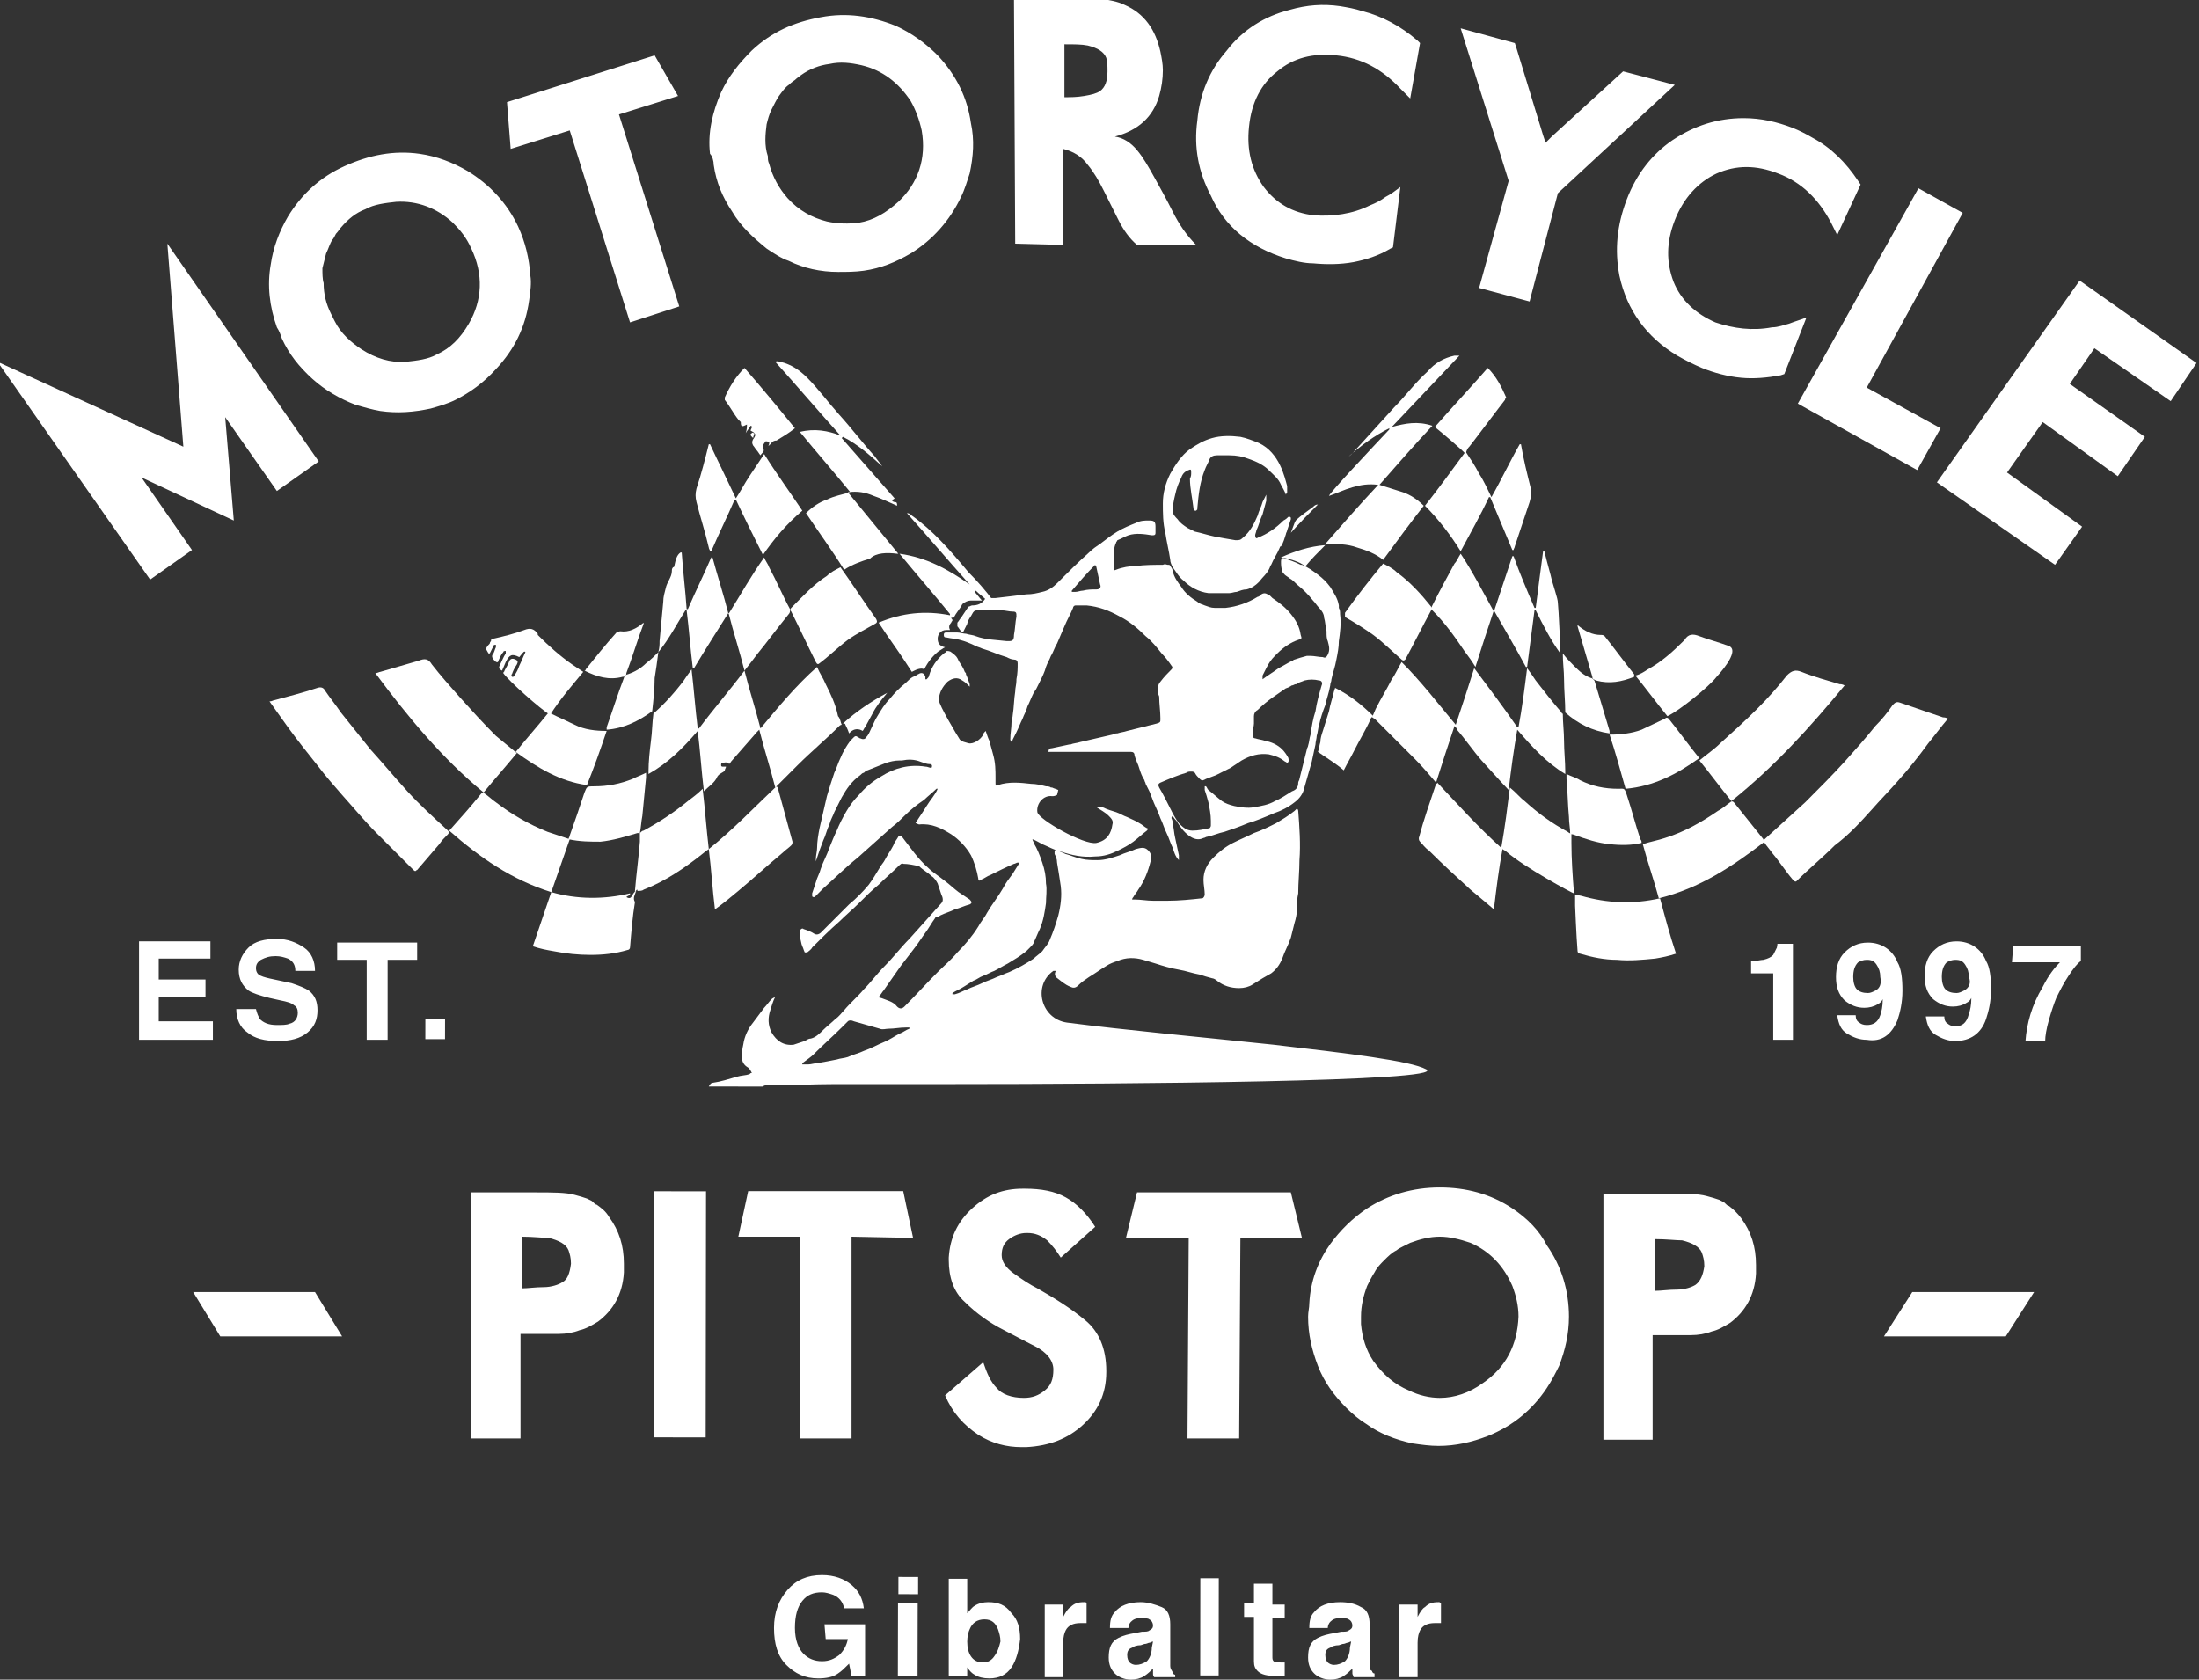 <?xml version="1.0" encoding="UTF-8"?> <svg xmlns="http://www.w3.org/2000/svg" version="1.1" id="Layer_1" x="0" y="0" viewBox="0 0 178.7 136.5" style="enable-background:new 0 0 178.7 136.5" xml:space="preserve"><rect x="0" y="0" width="178.7" height="136.5" fill="#333333" stroke="none"/><style>.st0{fill:#fff}</style><path class="st0" d="M153.1 108.6h9.9l2.3-3.6h-9.9zM15.7 105l2.2 3.6h9.9l-2.2-3.6zM67.1 133.2h1.8c-.1.5-.3.9-.7 1.3-.4.3-.8.5-1.4.5-.6 0-1.1-.2-1.5-.6-.4-.4-.7-1.1-.7-2.1s.2-1.7.6-2.2c.4-.5.9-.7 1.6-.7.3 0 .6.1.9.2.5.2.8.6.9 1.1h1.6c-.1-.8-.4-1.4-1-1.9s-1.4-.8-2.4-.8c-1.2 0-2.1.4-2.8 1.2-.7.8-1.1 1.8-1.1 3.1s.3 2.3 1 3c.7.7 1.5 1.1 2.6 1.1.6 0 1.2-.1 1.6-.4.3-.2.5-.4.9-.8l.2 1h1.1V132H67l.1 1.2zM72.964 136.177l.012-5.9 1.6.003-.012 5.9zM73.008 129.551l.002-1.4 1.6.003-.002 1.4zM80.3 130.2c-.4 0-.8.1-1.1.3-.2.1-.4.4-.6.6v-2.8h-1.5v7.9h1.5v-.7c.2.3.4.5.6.6.3.2.7.3 1.2.3.8 0 1.4-.3 1.8-.9.4-.6.6-1.4.7-2.3 0-.9-.2-1.6-.7-2.1-.5-.7-1.1-.9-1.9-.9zm.5 4.4c-.2.3-.5.5-.9.5-.5 0-.8-.2-1-.5-.2-.3-.3-.7-.3-1.2 0-.4.1-.8.2-1 .2-.5.6-.8 1.2-.8s.9.3 1.1.8c.1.3.2.6.2 1-.1.4-.2.8-.5 1.2zM88.1 130.2c-.5 0-.8.1-1.1.4-.2.1-.4.4-.6.8v-1h-1.5v5.9h1.5v-2.8c0-.5.1-.8.2-1 .2-.4.6-.6 1.2-.6h.5v-1.6c0-.1-.1-.1-.2-.1.1 0 .1 0 0 0zM95.1 135.4V132c0-.7-.2-1.2-.7-1.4s-1.1-.4-1.7-.4c-1 0-1.7.3-2.1.8-.3.3-.4.7-.4 1.3h1.5c0-.2.1-.4.2-.5.2-.2.4-.3.8-.3.3 0 .6 0 .7.1.2.1.3.3.3.5s-.1.3-.3.4c-.1.1-.3.1-.6.1l-.5.1c-.6.1-1 .2-1.4.4-.6.3-.8.8-.8 1.6 0 .6.2 1 .5 1.3.3.3.8.5 1.3.5.4 0 .8-.1 1.1-.3.3-.2.5-.4.7-.6v.4c0 .1 0 .2.1.3h1.7v-.2c-.1 0-.2-.1-.2-.2-.1-.2-.2-.3-.2-.5zm-1.5-1.5c0 .5-.2.9-.4 1.1-.3.2-.6.3-.9.3-.2 0-.4-.1-.5-.2-.1-.1-.2-.3-.2-.6s.1-.5.4-.6c.1-.1.4-.2.7-.2l.3-.1c.2 0 .3-.1.4-.1.1 0 .2-.1.3-.1l-.1.5zM97.534 136.159l.01-7.9 1.5.002-.01 7.9zM103.4 128.7h-1.5v1.6h-.8v1.1h.8v3.6c0 .4.1.6.3.8.3.3.8.4 1.5.4h.7v-1.1H104.1c-.3 0-.5 0-.6-.1-.1-.1-.1-.2-.1-.4v-3.1h1v-1.1h-1v-1.7zM111.3 135.4V132c0-.7-.2-1.2-.7-1.4-.5-.3-1.1-.4-1.7-.4-1 0-1.7.3-2.1.8-.3.3-.4.7-.4 1.3h1.5c0-.2.1-.4.2-.5.2-.2.4-.3.8-.3.3 0 .6 0 .7.1.2.1.3.3.3.5s-.1.3-.3.4c-.1.1-.3.1-.6.1l-.5.1c-.6.1-1 .2-1.4.4-.6.3-.8.8-.8 1.6 0 .6.2 1 .5 1.3.3.3.8.5 1.3.5.4 0 .8-.1 1.1-.3.3-.2.5-.4.7-.6v.4c0 .1.1.2.1.3h1.7v-.3c-.1 0-.2-.1-.2-.2-.2-.1-.2-.2-.2-.4zm-1.6-1.5c0 .5-.2.9-.4 1.1-.3.2-.6.3-.9.3-.2 0-.4-.1-.5-.2-.1-.1-.2-.3-.2-.6s.1-.5.4-.6c.1-.1.4-.2.7-.2l.3-.1c.2 0 .3-.1.4-.1.1 0 .2-.1.3-.1l-.1.5zM116.9 130.2c-.5 0-.8.1-1.1.4-.2.1-.4.4-.6.8v-1h-1.5v5.9h1.5v-2.8c0-.5.1-.8.2-1 .2-.4.6-.6 1.2-.6h.5v-1.6c-.1-.1-.1-.1-.2-.1zM17.3 83h-4.4v-2h3.8v-1.4h-3.8v-1.7h4.2v-1.4h-5.8v8h6zM22.4 77.7c.4 0 .7.1 1 .2.4.2.6.5.6 1h1.6c0-.8-.3-1.5-.9-1.9-.6-.4-1.3-.7-2.2-.7-1 0-1.8.2-2.3.7-.5.5-.8 1.1-.8 1.8 0 .8.3 1.3.8 1.7.3.2.9.4 1.7.6l.9.2c.5.1.9.2 1.1.4.2.1.3.3.3.6 0 .4-.2.8-.7.9-.2.1-.6.1-1 .1-.7 0-1.1-.2-1.4-.5-.1-.2-.2-.4-.3-.8h-1.6c0 .8.3 1.5.9 1.9.6.5 1.4.7 2.5.7 1 0 1.8-.2 2.4-.7.6-.5.8-1.1.8-1.8s-.2-1.2-.7-1.6c-.3-.2-.8-.4-1.4-.6l-1.4-.3c-.5-.1-.9-.2-1.1-.3-.3-.1-.4-.4-.4-.6 0-.3.1-.5.4-.7.4-.2.7-.3 1.2-.3zM27.4 78h2.4v6.5h1.7V78h2.4v-1.4h-6.5zM34.564 84.444l.003-1.6 1.6.003-.003 1.6zM144.4 77l-.3.6c-.2.2-.4.3-.8.4-.2 0-.5.1-1 .1v1h1.8v5.4h1.6v-7.8h-1.3c.1 0 0 .1 0 .3zM154.2 82.9c.2-.6.4-1.4.4-2.4s-.1-1.8-.4-2.3c-.4-1-1.3-1.6-2.4-1.6-.8 0-1.4.3-1.9.8s-.7 1.2-.7 2 .2 1.4.7 1.9c.5.4 1 .6 1.6.6.4 0 .8-.1 1.1-.3.2-.1.3-.2.4-.4 0 .6-.1 1-.2 1.3-.2.6-.6.8-1.1.8-.3 0-.5-.1-.6-.2-.2-.1-.3-.3-.3-.6h-1.5c.1.7.3 1.2.8 1.5.5.3 1 .5 1.6.5 1.2.2 2-.4 2.5-1.6zm-1.8-2.4c-.2.1-.4.2-.6.2-.4 0-.7-.1-.9-.3-.2-.2-.3-.6-.3-1 0-.5.1-.9.4-1.2.2-.1.4-.2.7-.2.4 0 .6.1.8.4.2.3.3.6.3 1 .1.5 0 .9-.4 1.1zM158.9 83.4c-.3 0-.5-.1-.6-.2-.2-.1-.3-.3-.3-.6h-1.5c.1.7.3 1.2.8 1.5.5.3 1 .5 1.6.5 1.2 0 2.1-.6 2.5-1.8.2-.6.4-1.4.4-2.4s-.1-1.8-.4-2.3c-.4-1-1.3-1.6-2.4-1.6-.8 0-1.4.3-1.9.8s-.7 1.2-.7 2 .2 1.4.7 1.9c.5.4 1 .6 1.6.6.4 0 .8-.1 1.1-.3.2-.1.3-.2.4-.4 0 .6-.1 1-.2 1.3-.2.8-.6 1-1.1 1zm.7-2.9c-.2.1-.4.2-.6.2-.4 0-.7-.1-.9-.3-.2-.2-.3-.6-.3-1 0-.5.1-.9.4-1.2.2-.1.4-.2.7-.2.4 0 .6.1.8.4.2.3.3.6.3 1 .2.5 0 .9-.4 1.1zM163.5 78.2h3.9c-.4.4-.9 1-1.4 2-.9 1.5-1.3 3-1.4 4.4h1.6c0-.4.1-1 .3-1.7.2-.7.4-1.3.6-1.8.3-.6.6-1.2 1-1.8.4-.6.7-1 1-1.2v-1.2h-5.5l-.1 1.3zM12.2 47.1l3.4-2.4-4.1-5.9 7.5 3.5-.7-8.4 4.2 6 3.4-2.4-12.3-17.7 1.3 16.5-15.1-6.9zM22.9 27.5c.6 1.3 1.4 2.3 2.5 3.3 1 .9 2.2 1.6 3.5 2.1.7.2 1.4.4 2 .5 1.4.2 2.7.1 4.1-.2.7-.2 1.4-.4 2-.7 1.2-.6 2.3-1.4 3.3-2.5 1.5-1.6 2.4-3.4 2.7-5.6.1-.7.2-1.4.1-2-.1-1.4-.4-2.7-1-4-.9-1.9-2.3-3.4-4.1-4.5-1.2-.7-2.5-1.2-3.9-1.4-2.1-.3-4.1.1-6.1 1s-3.5 2.3-4.6 4.1c-.7 1.2-1.2 2.5-1.4 3.9-.3 1.7-.1 3.4.5 5.1.2.3.3.6.4.9zm3.3-5.7.3-1.2c.2-.4.3-.8.5-1.1.1-.1.2-.3.3-.5.2-.2.3-.4.4-.5.6-.7 1.2-1.2 2-1.5.7-.4 1.6-.5 2.5-.6 1.7-.1 3.3.5 4.6 1.7.6.6 1.1 1.2 1.5 2.1 1 2.1.9 4.2-.2 6.1-.7 1.2-1.5 2-2.6 2.5-.7.4-1.6.5-2.5.6-1.3.1-2.5-.3-3.6-1-.9-.6-1.7-1.3-2.2-2.3l-.3-.6c-.4-.8-.6-1.6-.6-2.5-.1-.3-.1-.8-.1-1.2zM46.3 10.6l4.9 15.6 4-1.3-4.9-15.6 4.8-1.5-1.9-3.3-12 3.8.3 3.8zM58 13.4c.2 1.4.7 2.6 1.5 3.8.7 1.2 1.7 2.1 2.8 3 .6.4 1.2.8 1.8 1 1.2.6 2.6.9 4 .9.7 0 1.4 0 2.1-.1 1.4-.2 2.6-.7 3.8-1.4 1.8-1.1 3.2-2.7 4.1-4.6.3-.6.5-1.3.7-1.9.3-1.4.4-2.7.1-4.1-.3-2.1-1.2-3.9-2.7-5.5-1-1-2.1-1.8-3.4-2.4-2-.8-4-1.1-6.1-.7-2.2.4-4 1.2-5.6 2.7-1 1-1.9 2.1-2.5 3.4-.7 1.6-1.1 3.3-.9 5 .2.2.3.6.3.9zm4.3-3.3c.1-.4.2-.8.4-1.2.2-.4.4-.8.6-1.1.3-.4.5-.7.8-.9.1-.1.2-.2.5-.4.2-.2.4-.3.5-.4.7-.5 1.5-.8 2.3-.9.9-.2 1.7-.1 2.6.1 1.7.4 3 1.4 4 2.9.4.7.7 1.5.9 2.4.4 2.3-.3 4.3-1.9 5.8-1 .9-2 1.5-3.2 1.7-.8.1-1.7.1-2.6-.1-1.2-.3-2.3-.9-3.2-1.9-.7-.8-1.2-1.7-1.5-2.8-.1-.2-.1-.4-.1-.6-.3-.9-.2-1.8-.1-2.6zM86.4 19.9v-7.8c.8.2 1.5.6 2 1.3.5.6.9 1.3 1.3 2.1l1.2 2.4c.4.8.9 1.5 1.5 2h4.8c-.8-.8-1.4-1.7-1.9-2.7-.5-1-1-1.9-1.5-2.8-.5-.9-.9-1.6-1.4-2.2s-1.1-1-1.8-1.1c1.9-.5 3.1-1.6 3.6-3.3.2-.7.3-1.4.3-2.1 0-.5-.1-1-.2-1.5-.4-1.8-1.3-3.1-2.9-3.8-.6-.3-1.3-.4-2-.5S88-.2 87.3-.2h-4.9l.1 20 3.9.1zm2-16.2c.8.2 1.3.5 1.5 1 .1.3.1.7.1 1.1 0 .8-.2 1.3-.6 1.6-.3.2-.7.3-1.3.4-.6.1-1.1.1-1.6.1V3.6c.8 0 1.4 0 1.9.1zM104.5 21c.7.2 1.5.4 2.2.4 1.1.1 2.2.1 3.3-.1 1-.2 2-.5 3-1.1l.2-.1.6-4.9c-.4.3-.8.6-1.2.8-.4.3-.8.5-1.3.7-1.4.7-3 .9-4.5.8-1.8-.2-3.1-1-4.1-2.3-1-1.4-1.4-3-1.2-4.9.2-2 1-3.5 2.3-4.5 1.3-1.1 2.9-1.5 4.8-1.3 2 .2 3.7 1.1 5.2 2.7l.8.8.8-4.5-.2-.2c-1.4-1.2-2.9-2-4.5-2.4-.6-.2-1.2-.3-1.8-.4-1.4-.2-2.7-.1-4.1.3-2 .5-3.8 1.6-5.1 3.3-1.4 1.6-2.2 3.5-2.4 5.7-.3 2.2.1 4.2 1.1 6.1 1.1 2.5 3.2 4.2 6.1 5.1zM120.2 23.4l4.1 1.1 2.3-8.8 9.5-8.8-4.2-1.1-5.8 5.3-.5.5-.2-.6-2.2-7.2-.1-.3-4.4-1.2 3.9 12.4zM132.2 16.2c-.8 2.1-1 4.1-.6 6.2.6 2.8 2.2 5 4.7 6.5.7.4 1.3.7 2 1 1 .4 2.1.7 3.2.8 1 .1 2.1 0 3.2-.2l.3-.1 1.8-4.6c-.5.2-.9.3-1.4.5-.4.1-.9.3-1.4.3-1.6.3-3.1.1-4.6-.4-1.6-.7-2.8-1.8-3.4-3.3-.6-1.6-.6-3.2.1-5 .7-1.8 1.9-3.1 3.4-3.8 1.6-.7 3.2-.7 5 0 1.9.7 3.3 2.1 4.3 4l.5 1 1.9-4.1-.2-.3c-1-1.5-2.2-2.7-3.7-3.5-.5-.3-1.1-.6-1.6-.8-1.3-.5-2.6-.8-4-.8-2.1 0-4 .6-5.8 1.8-1.6 1.1-2.9 2.7-3.7 4.8zM155.8 38.2l1.9-3.4-6-3.3 7.8-14.2-3.6-2-9.8 17.5zM176.4 32.6l2.1-3.1-9.5-6.7-11.6 16.4 9.6 6.7 2.2-3.1-6.1-4.4 2.9-4.1 6.1 4.4 2.2-3.2-6.1-4.3 2-2.9zM48.5 97.9c-.1 0-.2-.1-.4-.3l-.4-.2c-.3-.1-.6-.2-1-.3-.7-.2-1.8-.2-3.2-.2h-5.2v20h4v-8.5h3.1c.6 0 1.2-.1 1.7-.3.5-.1 1-.4 1.5-.7 1.2-.9 2-2.2 2.1-4v-.7c0-1.5-.4-2.7-1.2-3.8-.3-.5-.6-.7-1-1zm-2.8 6.3c-.3.2-.9.4-1.5.4-.7 0-1.3.1-1.8.1v-4.2c.9 0 1.7.1 2.2.1.8.2 1.4.5 1.6 1 .1.3.2.6.2 1.1-.1.8-.3 1.3-.7 1.5zM53.148 116.808l.028-20 4.2.006-.028 20zM65 116.9h4.2v-16.4l5 .1-.8-3.8H60.8l-.8 3.7h5zM84.3 104.7c-.6-.3-1.2-.7-1.9-1.2s-1-1-1-1.5c0-.6.2-1 .6-1.3.4-.3.9-.5 1.4-.5h.1c.6 0 1.1.2 1.6.6.4.4.8.9 1.1 1.4l2.8-2.5c-.7-1.1-1.5-1.9-2.4-2.4-.9-.5-2-.7-3.3-.7h-.2c-1.6 0-2.9.5-4.1 1.6-1.2 1.1-1.8 2.4-1.9 4v.2c0 1.4.4 2.6 1.3 3.4.9.9 2 1.7 3.2 2.3.6.3 1.5.8 2.5 1.3s1.5 1.2 1.5 1.9c0 .8-.2 1.3-.7 1.7-.5.4-1 .6-1.7.6-1 0-1.8-.3-2.2-.8-.5-.5-.8-1.2-1.1-2.1l-3.1 2.7c.6 1.4 1.5 2.4 2.7 3.2 1.1.7 2.3 1 3.5 1h.4c1.9-.1 3.4-.7 4.6-1.8 1.2-1.1 1.9-2.5 1.9-4.3v-.1c0-1.8-.6-3.2-1.7-4.1-1.2-1-2.5-1.8-3.9-2.6zM92.4 96.9l-.9 3.7h5.1l-.1 16.3h4.2l.1-16.3h5l-.9-3.7zM122.9 98.2c-1.8-1.2-3.8-1.7-5.9-1.7-2.2 0-4.2.6-5.9 1.7-1.2.8-2.2 1.8-3 2.9-1 1.4-1.6 3-1.7 4.8 0 .4-.1.7-.1 1.1 0 1.4.3 2.7.8 4 .5 1.3 1.3 2.4 2.3 3.4.5.5 1.1 1 1.6 1.3 1.1.8 2.4 1.3 3.8 1.6.7.1 1.4.2 2.1.2 1.4 0 2.7-.3 4-.8 2-.8 3.6-2.1 4.8-3.9.4-.6.7-1.2 1-1.8.5-1.3.8-2.6.8-4 0-2.1-.6-4.1-1.8-5.8-.6-1.2-1.6-2.2-2.8-3zm-2.4 14.2c-1.1.8-2.3 1.2-3.5 1.2-.8 0-1.7-.2-2.5-.6-1.2-.5-2.1-1.3-2.9-2.4-.6-.9-.9-1.9-1-3v-.6c0-.9.2-1.7.5-2.5.2-.4.4-.8.6-1.1.2-.4.5-.7.8-1 .3-.3.6-.6 1-.8.1-.1.3-.2.5-.3l.6-.3c.8-.3 1.6-.5 2.4-.5.8 0 1.6.2 2.5.5 1.6.7 2.7 1.9 3.4 3.5.3.8.5 1.6.5 2.5-.1 2.3-1 4.1-2.9 5.4zM140.5 98c-.1 0-.2-.1-.4-.3l-.4-.2c-.3-.1-.6-.2-1-.3-.7-.2-1.8-.2-3.2-.2h-5.2v20h4v-8.5h3.1c.6 0 1.2-.1 1.7-.3.5-.1 1-.4 1.5-.7 1.2-.9 2-2.2 2.1-4v-.7c0-1.5-.4-2.7-1.2-3.8-.3-.4-.6-.7-1-1zm-2.7 6.4c-.3.2-.9.4-1.5.4-.7 0-1.3.1-1.8.1v-4.2c.9 0 1.7.1 2.2.1.8.2 1.4.5 1.6 1 .1.3.2.6.2 1.1-.1.7-.3 1.2-.7 1.5zM124.8 55.3c-.2-.3-.4-.6-.7-1-.2 1.6-.4 3.2-.7 4.8h-.1c-1.1-1.6-2.3-3.2-3.5-4.8-.5 1.6-1 3.1-1.5 4.6-1.5-1.8-2.8-3.5-4.4-5.1-.3.5-.5 1-.8 1.4-.4.8-.9 1.6-1.3 2.4-.1.2-.2.5-.3.7.1 0 .1.1.2.1l3.3 3.3c.6.6 1.1 1.2 1.7 1.9.5-1.6 1-3.1 1.5-4.6.1.1.2.2.2.3.7.8 1.3 1.7 2 2.5.1.1 1.8 2 2.2 2.4.2-1.7.4-3.2.7-4.9 1.2 1.4 2.4 2.7 3.9 3.6v-.2c0-.8-.1-1.7-.1-2.5 0-.7-.1-1.5-.1-2.2 0 0-.1 0-.1-.1-.7-.8-1.4-1.7-2.1-2.6zM111.7 58.2zM152.1 65.8c.7-.8 1.4-1.5 2.1-2.3.9-1 1.7-2 2.5-3.1.5-.6 1-1.3 1.6-2-.2-.1-.3-.1-.4-.1-1.2-.4-2.3-.8-3.5-1.2-.3-.1-.4 0-.6.2-.4.6-.9 1.2-1.4 1.7-.8 1-1.6 1.9-2.5 2.9-1 1.1-2.1 2.2-3.2 3.3l-3.3 3c-.1.1-.1.1 0 .3.2.3.4.5.6.8.6.7 1.1 1.5 1.7 2.2.1.1.2.2.3.1 1-1 2.1-1.9 3.1-2.9 1.2-.9 2.1-1.9 3-2.9z"></path><path class="st0" d="M127.7 67.8c-.1-.1-.2-.1-.3-.2-1.3-.7-2.4-1.5-3.5-2.5-.4-.3-.7-.7-1.2-1.1-.2 1.6-.4 3.2-.7 4.9-1.9-1.7-3.5-3.5-5.2-5.3 0 .1-.1.1-.1.1-.5 1.5-1 2.9-1.4 4.4 0 .1 0 .2.1.3.2.2.4.5.7.7 1.1 1.1 2.3 2.2 3.4 3.2.6.5 1.2 1 1.9 1.6.2-1.7.4-3.3.7-4.9.1.1.2.1.3.2 1.5 1.3 5.4 3.4 5.5 3.4v-.1c-.1-1.3-.2-2.7-.2-4v-.7zM104.6 45.4l.4.1c.3.1.6.2.9.4.1 0 .1.1.2.1.5-.6 1-1.1 1.6-1.7-1.3.1-2.5.5-3.6 1 .1.1.3 0 .5.1zM105.3 42.3l-.1.2c-.1.3-.2.5-.3.8.7-.8 1.5-1.6 2.2-2.3-.2 0-.3.1-.4.2-.4.3-1 .7-1.4 1.1zM110.3 36.4c-.2.2-.4.5-.7.7 1-.9 2.1-1.7 3.3-2.3v.1c-1.5 1.6-4.9 5.2-4.9 5.4.6-.2 1.2-.5 1.9-.7.7-.2 1.3-.3 2.1-.2-1.5 1.6-2.9 3.2-4.3 4.8h.1c.8 0 1.7 0 2.5.3.7.2 1.5.5 2.1 1 1.1-1.5 2.2-3 3.3-4.4-.5-.5-1.1-.9-1.7-1.1-.6-.2-1.3-.4-1.9-.6 1.4-1.6 2.8-3.2 4.3-4.8-1.2-.4-2.2-.2-3.3.1 1.8-1.9 3.7-3.9 5.5-5.8h-.4c-.9.2-1.6.6-2.2 1.3-1 .9-1.8 2-2.7 2.9l-3 3.3zM149.9 55.7c-.2-.1-.3-.1-.4-.1-1-.3-2.1-.6-3.1-1-.5-.2-.8-.1-1.2.3-.7.9-1.5 1.8-2.4 2.7-1 1-2 1.9-3 2.8-.5.5-1.1.9-1.7 1.4.9 1.1 1.7 2.2 2.6 3.3 3.5-2.8 6.4-6 9.2-9.4zM119 52.9c.3.4.6.8.9 1.3.5-1.6 1-3.1 1.5-4.6.9 1.6 1.8 3.1 2.6 4.6h.1c.2-1.5.4-3.1.6-4.6h.1c.6 1.2 1.2 2.4 2 3.5v-.9c-.1-1.1-.1-2.1-.2-3.2 0-.4-.4-1.4-.6-2.3-.2-.7-.4-1.5-.5-1.9h-.1c-.2 1.5-.4 3-.6 4.6h-.1c-.6-1.4-1.2-2.8-1.7-4.2h-.1l-1.5 4.5c-.9-1.6-1.7-3.2-2.7-4.7-.2.3-.3.6-.5.8-.6 1.1-1.2 2.2-1.8 3.4-.1.2-.1.3 0 .4 1 1 1.8 2.1 2.6 3.3zM143.4 68.4s-.1-.1-.1-.2l-2.4-3c-.1-.1-.2-.1-.3 0-.3.2-.6.5-1 .7-1.3.9-2.7 1.7-4.3 2.2-.6.2-1.2.3-1.8.5.4 1.5.9 2.9 1.3 4.4 3.3-.8 6-2.6 8.6-4.6zM111.7 58.2zM108.5 55.9l-.1.3c-.1.5-.3 1-.4 1.6l-.5 1.6c-.1.3-.2.6-.2.9-.1.3-.1.6-.2.8.7.5 1.4.9 2.1 1.5.3-.6.6-1.1.9-1.7.4-.8.9-1.6 1.3-2.5 0-.1.1-.1.2-.2-.9-.9-1.9-1.7-3.1-2.3zM118.7 44.8c.8-1.5 1.6-2.9 2.3-4.4h.1c.6 1.4 1.2 2.9 1.8 4.3h.1c0-.1.1-.2.1-.3l1.2-3.6c.1-.4.2-.7.1-1.1-.3-1.2-.6-2.4-.8-3.6h-.1c-.8 1.4-1.5 2.9-2.3 4.3-.3-.6-.6-1.3-1-1.9-.3-.6-.7-1.2-1.1-1.8-1.1 1.5-2.2 3-3.3 4.4 1.1 1.1 2.1 2.4 2.9 3.7z"></path><path class="st0" d="M134.5 77.9c.6-.1 1.1-.2 1.7-.4-.5-1.5-.9-3-1.3-4.5-2.2.5-4.3.4-6.4-.2l-.5-.1v.9s.1 2.5.2 3.7c0 .1.1.2.2.2 1 .3 2 .5 3 .5 1 .1 2.1 0 3.1-.1zM112.4 45.6zM109.3 49.8v.3l.1.1c.7.4 1.5.9 2.2 1.4.8.6 1.5 1.3 2.3 2 .1.1.2.1.3 0 .7-1.3 1.4-2.7 2.1-4 .1-.1.1-.2 0-.3-.8-1-1.7-2-2.8-2.8-.3-.3-.7-.5-1.1-.7-1 1.2-2.1 2.6-3.1 4zM138.1 61.6s0-.1-.1-.1c-.8-1-1.6-2.1-2.4-3.1-.1-.1-.2-.1-.3 0-.6.3-1.3.6-1.9.9-.8.3-1.7.4-2.6.4.5 1.5.9 3 1.3 4.4 2.3-.2 4.2-1.2 6-2.5zM139.5 55s2-2.1 1-2.5c-.8-.3-1.6-.5-2.4-.8-.5-.2-.9-.2-1.2.3l-.1.1c-.9.9-1.8 1.7-2.9 2.3-.3.2-.6.4-1 .5.9 1.1 1.7 2.2 2.6 3.3.9-.4 3.4-2.4 4-3.2zM130.8 68.6c.9.1 1.8.1 2.6-.1 0-.1 0-.2-.1-.3-.4-1.2-.7-2.4-1.1-3.6-.2-.6-.2-.5-.7-.5-1.1 0-2.1-.2-3.1-.7-.3-.2-.7-.3-1.1-.5v.4c.1 1 .1 2.1.2 3.1 0 .5.1.9.1 1.4h.2c1.1.4 2 .7 3 .8zM127.7 67.8zM119.4 36.3c.1-.1 2.5-3.3 2.9-3.8 0-.1.1-.2.1-.2-.4-.9-.8-1.7-1.5-2.4-1.4 1.6-2.9 3.2-4.3 4.8.5.4 2.4 2 2.5 2.2.1-.4.2-.5.3-.6zM130.8 59.4c-.4-1.3-.8-2.7-1.2-4 0-.1-.2-.3-.3-.3-.6-.2-1-.6-1.4-1-.3-.3-.6-.6-.9-1 0 .8.1 1.4.1 2.1 0 .9.1 1.8.1 2.7 1 .9 2.2 1.5 3.6 1.7v-.2zM127.2 57.9z"></path><path class="st0" d="M132.8 54.8c-.8-1-1.6-2.1-2.4-3.1-.1-.1-.2-.1-.3-.1-.7 0-1.3-.3-1.9-.8v.1c.4 1.4.8 2.7 1.2 4.1 0 .2.1.2.3.3 1.1.3 2.1.1 3.1-.3v-.2zM68.5 58.7zM67.1 55.6c-.2-.5-.5-.9-.7-1.4-1.7 1.5-3.1 3.2-4.6 5-.4-1.6-.9-3.1-1.3-4.7-1.2 1.6-2.5 3.1-3.7 4.7h-.1c-.2-1.6-.3-3.1-.5-4.8-.3.4-.5.7-.7 1-.7.9-1.4 1.7-2.3 2.5 0 0-.1 0-.1.1-.1.7-.1 1.5-.2 2.2-.1.8-.2 1.7-.2 2.5v.2c1.6-.9 2.8-2.1 4-3.5.2 1.6.3 3.2.5 4.9.4-.4.9-.7 1.1-1.2.2-.3.5-.3.6-.5 0-.1.1-.2.1-.3h-.3s-.1 0-.1-.1 0-.2.1-.2.3-.1.4 0c.2.1.2.1.3-.1l2.1-2.4.2-.2c.4 1.6.9 3.1 1.3 4.7l1.8-1.8c1.1-1.1 2.3-2.1 3.4-3.2 0 0 .1-.1.2-.1-.1-.2-.1-.5-.3-.7-.2-1-.6-1.8-1-2.6zM33.1 64.3c-1-1.1-2-2.3-3-3.4l-2.4-3c-.4-.6-.9-1.2-1.3-1.8-.1-.2-.3-.3-.6-.2-1.2.4-2.4.7-3.5 1-.1 0-.2.1-.4.1l1.5 2.1c.8 1.1 1.6 2.1 2.4 3.1.6.8 1.3 1.6 2 2.4.9 1 1.8 2.1 2.8 3.1l3 3c.2.2.2 0 .3 0l1.8-2.1c.2-.3.4-.5.7-.8.1-.1.1-.2 0-.3-1.2-1.1-2.3-2.1-3.3-3.2zM52.1 67.7z"></path><path class="st0" d="M57.6 69c.2 1.6.3 3.3.5 4.9.7-.5 1.3-1 1.9-1.5 1.2-1 2.4-2.1 3.6-3.1.2-.2.5-.4.7-.6.1-.1.1-.2.1-.3-.4-1.5-.8-2.9-1.2-4.4l-.1-.1c-1.8 1.7-3.5 3.5-5.5 5.1-.2-1.7-.3-3.2-.5-4.9-.4.4-.8.7-1.2 1-1.1.9-2.3 1.7-3.6 2.4-.1 0-.2.1-.3.2v.7c-.1 1.3-.3 2.7-.4 4v.1c.1-.1.1-.2.2-.2v.1c.2 0 .4 0 .5-.1 1.8-.7 3.4-1.8 4.9-3 .2-.2.3-.2.4-.3zM74.1 41.9c-.1-.1-.2-.2-.4-.2 1.7 1.9 3.4 3.9 5.1 5.8-1.7-1.2-3.5-2.2-5.7-2.5 1.4 1.7 2.8 3.3 4.1 4.9v.1c-2-.4-3.9-.2-5.8.6l.6.9c.7 1 1.4 2 2.1 3.1l.2-.1c.4-.2.7-.2.8-.1.3-.6.7-1.1 1.2-1.5.2-.1.3-.2.5-.3-.5-.1-.6-.4-.6-.7 0-.3.2-.7.7-.7H77.2c-.1-.2-.1-.4.1-.6 0-.1.1-.1.1-.2s-.1-.1-.1-.2h.2c.2-.4.5-.7.7-1.1.2-.2.5-.3.7-.3h.9c-.2-.2-.4-.5-.6-.7l.1-.1c.3.3.6.5.9.8h.5c-.6-.8-1.3-1.6-2-2.3-1.5-1.8-2.9-3.4-4.6-4.6z"></path><path class="st0" d="M72.9 45h.1c-1.4-1.7-2.7-3.3-4.1-5 .8-.1 1.4 0 2.1.3.6.2 1.2.5 1.9.8 0-.2 0-.3-.2-.3-.1 0-.2-.1-.2-.1 0-.1.1-.1.2-.2-1.4-1.6-2.9-3.3-4.3-4.9l.1-.1c1.2.6 2.2 1.5 3.2 2.4-.2-.3-.4-.5-.6-.8-1-1.1-1.9-2.3-2.9-3.4-.9-1-1.7-2.1-2.6-3-.6-.6-1.3-1.1-2.2-1.3-.1 0-.2-.1-.4 0 1.8 2 3.5 4 5.3 6-1-.4-2.1-.6-3.3-.3 1.4 1.7 2.8 3.3 4.1 4.9-.7.2-1.3.3-1.9.6-.6.2-1.2.6-1.7 1.1 1 1.5 2.1 3 3.1 4.6.6-.4 1.4-.7 2.1-.9.5-.5 1.4-.5 2.2-.4zM37.4 56.7c-.8-.9-1.6-1.8-2.3-2.7-.3-.5-.6-.5-1.1-.3-1 .3-2.1.6-3.1.9-.1 0-.2.1-.4.1 2.6 3.5 5.4 6.9 8.8 9.7.9-1.1 1.8-2.1 2.7-3.2-.6-.5-1.1-.9-1.7-1.4-1.1-1.1-2-2.1-2.9-3.1zM54.8 46s0 .1-.1.1c-.1.1-.1.2-.1.3 0 .5-.4.9-.5 1.4-.1.4-.2.7-.2 1.1-.1 1.1-.2 2.1-.3 3.2 0 .3 0 .5-.1.9.9-1.1 1.5-2.3 2.2-3.4h.1c.2 1.6.3 3.1.5 4.7h.1c.9-1.5 1.8-2.9 2.8-4.5.4 1.6.9 3.1 1.3 4.7.4-.5.7-.9 1-1.3.9-1.1 1.7-2.2 2.6-3.3.1-.1.1-.2.1-.4-.6-1.1-1.1-2.3-1.7-3.4-.1-.3-.3-.5-.4-.8-1 1.4-1.9 3-2.9 4.6-.4-1.6-.9-3.1-1.3-4.6h-.1c-.6 1.4-1.3 2.8-1.9 4.2h-.1c-.1-1.5-.3-3.1-.4-4.6h-.1c-.3.2-.4.6-.5 1.1zM46.3 68.2l-1.8-.6c-1.5-.6-2.9-1.4-4.2-2.4-.3-.2-.6-.5-.9-.7-.1-.1-.2-.1-.3 0-.8 1-1.7 2-2.5 2.9l-.1.1c2.5 2.2 5.1 4 8.3 5 .5-1.4 1-2.9 1.5-4.3zM68.5 58.7zM68.7 58.9c.1.2.2.4.3.7l.1-.1c.3-.3.7-.3 1-.1.1-.1.1-.2.2-.3l.6-1.1c.3-.6.7-1.1 1.2-1.7-1.3.7-2.5 1.5-3.6 2.5.1 0 .2 0 .2.1zM57.6 44.5c0 .1.1.2.1.3h.1c.6-1.4 1.3-2.8 1.9-4.2h.1c.7 1.5 1.4 2.9 2.2 4.5.9-1.3 1.9-2.5 3.2-3.6-1-1.5-2.1-3-3.1-4.6l-1.2 1.8c-.4.6-.7 1.2-1.1 1.8-.7-1.5-1.4-2.9-2.1-4.4h-.1c-.3 1.2-.6 2.4-1 3.6-.1.4-.1.7 0 1.1.3 1.2.7 2.4 1 3.7zM50.9 72.9c.1-.1.2-.1.3-.2v-.1c-2.1.5-4.3.5-6.4-.1-.5 1.5-1 2.9-1.5 4.4.6.2 1.1.3 1.7.4 1 .2 2 .3 3 .3s2-.1 3-.4c.1 0 .2-.1.2-.2.1-1.2.2-2.5.4-3.7-.2-.3 0-.6.1-.9-.4.2-.3.8-.8.5zM64.3 49.4c-.1.1-.1.2 0 .3.7 1.4 1.3 2.7 2 4.1.1.2.2.2.3.1.8-.6 1.5-1.3 2.3-1.9.7-.5 1.5-.9 2.2-1.3.2-.1.2-.2.1-.4-1-1.4-1.9-2.8-2.9-4.2-.4.2-.8.4-1.1.7-1.1.7-2 1.7-2.9 2.6zM68.3 46.1z"></path><path class="st0" d="M49.3 59.4c-.9 0-1.8-.1-2.6-.5-.6-.3-1.3-.6-1.9-.9-.1-.1-.2-.1-.3 0-.8 1-1.7 2-2.5 3l-.1.1c1.8 1.3 3.6 2.4 5.8 2.7.6-1.5 1.1-2.9 1.6-4.4z"></path><path class="st0" d="m47.4 54.6-.9-.6c-1-.7-1.9-1.5-2.8-2.4v-.1c-.3-.4-.6-.5-1.1-.3-.8.3-1.6.5-2.5.7-.1 0-.2 0-.2.2 0 0-.1.1-.1.2-.1.1-.2.2-.3.4 0 .1.1.2.2.4h.1l.3-.6c0-.1.1-.1.2-.1v.2c-.1.2-.1.3-.2.5-.2.2-.1.4.1.6.2.2.3.1.3 0 .1-.2.2-.5.4-.7 0-.1.1-.1.2-.1v.2c-.2.3-.3.6-.5 1-.1.2 0 .3.2.4.1-.2.2-.5.3-.7.3-.6.5-.7 1.1-.4.4-.5.4-.5.5-.4-.2.4-.3.7-.5 1.1-.1.3-.2.5-.4.8 0 .1-.1.1-.2.1 0-.1-.1-.2 0-.2.1-.3.2-.5.4-.8.1-.2.1-.3-.1-.4-.2-.1-.4-.1-.5.1-.1.3-.3.6-.4.8 0 .1-.1.1-.1.2.5.7 3 2.9 3.8 3.4.9-1.4 1.8-2.4 2.7-3.5zM52.5 63.2v-.4c-.4.2-.7.3-1.1.5-1 .4-2 .6-3.1.6-.6 0-.6 0-.8.5-.4 1.2-.8 2.4-1.2 3.5 0 .1-.1.2-.1.3.9.2 1.8.2 2.6.2 1-.1 2-.4 3-.7h.2c.1-.5.1-.9.2-1.4.1-1.1.2-2.1.3-3.1zM52.1 67.7zM63.1 35.8c.5-.3 1-.6 1.5-1-1.3-1.6-2.7-3.3-4.1-4.9-.7.7-1.2 1.5-1.6 2.4v.2c.4.5.7 1.1 1.1 1.6l.2.2c0 .4.1.4.5.2 0 .2 0 .4-.1.7.1-.2.3-.4.4-.6 0 0 .1 0 .1.1s-.1.2-.1.3c.4.2.5.3.2.7-.1.2-.1.3 0 .5.1.1.2.3.3.4.1.1.2.3.3.4.1-.2.4-.3.2-.6-.1-.1.1-.4.2-.5 0-.1.3 0 .4.1.3-.2.4-.2.5-.2zM53.5 53c-.3.3-.6.6-1 .9-.4.4-.9.7-1.5.9-.1 0-.3.2-.3.3-.5 1.3-.9 2.6-1.4 4v.2c1.4-.1 2.6-.7 3.7-1.5.1-.9.2-1.8.2-2.7.1-.6.2-1.3.3-2.1zM53 57.8z"></path><path class="st0" d="M50.6 55c.2 0 .3-.1.3-.3.5-1.3.9-2.7 1.4-4v-.1c-.6.5-1.2.8-1.9.7-.1 0-.2.1-.3.1-.9 1-1.7 2-2.5 3 0 0 0 .1-.1.1 1 .5 2 .8 3.1.5zM61.2 35.6c0-.1.1-.3.1-.4-.1 0-.2-.1-.2 0-.2.1-.1.2.1.4zM62.5 36c0 .1 0 .2-.1.2h.1l.2-.2c0-.1.1-.1.1-.2l-.1-.1c-.1.2-.2.3-.2.3zM62.3 88.2h.4c1.7 0 3.4-.1 5.2-.1h9.3c14.5 0 40.5-.2 38.7-1.2-1.3-.7-6.4-1.3-12.4-2-5.7-.6-12.2-1.2-16.8-1.8-2.1-.3-2.8-3-1.1-4.2h.2c-.1.2-.1.3 0 .5.4.3.7.6 1.2.8.2.1.4.1.6-.1.3-.3.6-.5.9-.7.5-.3.9-.6 1.4-.9.3-.2.6-.3.9-.4.7-.3 1.4-.3 2.1-.1.3.1.7.2 1 .3.6.2 1.3.4 1.9.5.6.1 1.1.3 1.7.4.3.1.6.2 1 .3.1 0 .3.1.4.2.5.4 1.1.6 1.8.6.4 0 .8-.1 1.1-.3.3-.2.5-.3.8-.5.2-.1.5-.3.7-.4.4-.3.7-.7.9-1.2.2-.6.5-1.1.7-1.7l.3-1.2c.1-.3.2-.8.2-1.1 0-.4 0-.9.1-1.3 0-.9.1-1.8.1-2.7.1-1.3 0-2.7-.1-4 0-.1-.1-.2-.1-.2l-.2.2c-.5.4-1 .7-1.5 1-.6.3-1.2.6-1.8.8-.6.3-1.1.5-1.7.8-.6.3-1.1.7-1.6 1.2s-.8 1.1-.8 1.8c0 .4.1.8.1 1.2 0 .1-.1.3-.2.3-.9.1-1.9.2-2.8.2h-1.2c-.5 0-1-.1-1.5-.1H92c0-.1.1-.2.1-.2.1-.2.3-.4.4-.6.5-.7.8-1.5 1-2.3.1-.3.1-.6-.2-.9-.3-.3-.6-.2-1-.1-.4.2-.9.3-1.3.5-.6.2-1.2.4-1.8.4-.4 0-.9 0-1.3-.1-.5-.1-.9-.3-1.3-.4-.2-.1-.5-.2-.7-.3h-.2v.3c.1.2.2.4.2.7.1.6.2 1.2.3 1.9.1.8 0 1.6-.2 2.4-.2.7-.4 1.3-.7 2-.1.3-.4.6-.6.9-.2.2-.5.4-.7.6-.6.4-1.3.8-2 1.1-.3.1-.7.3-1 .4-.4.2-.8.3-1.2.5-.4.2-.8.3-1.2.5-.3.1-.6.3-1 .4h-.2v-.1c.3-.2.6-.3.9-.5.3-.2.5-.3.8-.5.3-.1.5-.3.8-.4.3-.1.6-.3.9-.4.4-.2.7-.4 1.1-.6.5-.3 1-.6 1.5-1l.3-.3c.1-.1.3-.3.3-.4.2-.4.3-.7.5-1.1.3-.7.4-1.4.5-2.1 0-.5.1-1.1 0-1.6 0-.6-.1-1.1-.3-1.7-.2-.6-.4-1.1-.7-1.6 0-.1-.1-.2-.1-.3.3.1.6.3.8.4.5.2 1 .5 1.5.6.9.3 1.8.5 2.8.4.7 0 1.3-.2 1.9-.5.4-.2.8-.4 1.2-.7.4-.3.7-.6 1.1-.9.1-.1.1-.2 0-.2-.2-.1-.4-.3-.6-.4-.3-.2-.6-.3-1-.5-.3-.1-.6-.3-.9-.4-.3-.1-.7-.2-1.1-.4-.2 0-.3-.1-.5 0 .3.2.7.4 1 .7.2.2.4.4.3.7-.1.7-.4 1.3-1.3 1.5-1 .2-4.7-1.9-4.8-2.5-.1-.7.5-1.4 1.2-1.3.1 0 .2 0 .4-.1l.1-.4c-.2-.1-.3-.1-.5-.2h-.1c-.1-.1-.3-.1-.4-.1-.4-.1-.8-.2-1.2-.2-.9-.1-1.8-.2-2.7.1-.2.1-.2 0-.2-.2v-.4c0-.6 0-1.2-.2-1.9-.1-.4-.2-.7-.3-1.1-.1-.2-.2-.5-.3-.8-.1.1-.2.2-.2.3-.2.4-.8.8-1.2.7-.3-.1-.5-.1-.7-.3-.2-.3-1.7-2.8-1.7-3.2 0-.6.3-1.1.7-1.5.4-.3.8-.4 1.2-.1.2.1.4.3.6.5v-.2c-.1-.3-.2-.6-.3-.8 0-.1 0-.1-.1-.2-.1-.3-.3-.6-.5-.9-.1-.3-.3-.5-.6-.7-.1-.1-.3-.1-.4-.1.1.1-.1.1-.2.2-.6.5-1 1.1-1.2 1.8 0 .1-.1.2-.2.3h-.1V55c-.1-.3-.3-.4-.6-.2-.1 0-.1.1-.2.1s-.1.1-.2.1c-.2.1-.4.3-.6.5-.5.4-.9.8-1.3 1.3-.4.4-.7.9-1 1.4-.2.3-.3.6-.5 1-.1.2-.2.5-.4.7-.1.2-.3.2-.5.1-.1 0-.1-.1-.2-.1-.1-.1-.2-.1-.3 0l-.2.2s0 .1-.1.1c-.3.4-.6.9-.8 1.4-.2.4-.3.8-.5 1.2-.2.6-.4 1.2-.6 1.9-.1.4-.2.9-.3 1.3-.1.4-.2.9-.3 1.3-.1.5-.2 1.1-.2 1.6 0 .3-.1.6-.1.9v.2l.3-.9c.1-.3.2-.5.3-.8.2-.4.3-.9.5-1.3.1-.4.3-.7.4-1l.6-1.2c.4-.7.8-1.3 1.5-1.8.1-.1.2-.2.3-.2.1-.1.2-.2.3-.2L72 62c.3-.1.7-.2 1.1-.2h.2c.5-.1 1-.1 1.5.1.3.1.5.2.8.2.1 0 .2.1.1.3-.2 0-.3-.1-.5-.1-1.3-.2-2.5.1-3.6.8-.7.4-1.3.9-1.8 1.5-.4.4-.7.8-1 1.3-.3.5-.6 1.1-.8 1.6-.2.4-.4.9-.6 1.4-.2.6-.5 1.1-.7 1.7-.1.4-.3.7-.4 1.1l-.3.9v.2s0 .1.1.1h.1l.7-.7c.9-.8 1.8-1.7 2.8-2.5.9-.8 1.9-1.7 2.8-2.5.4-.3.7-.6 1-.9.5-.5 1-.9 1.6-1.3.3-.3.7-.6 1-.9h.1c-.2.5-.6.9-.9 1.4-.3.5-.6.9-.9 1.4.1 0 .2.1.3.1 1-.1 1.8.3 2.6.8.6.4 1.2 1 1.6 1.7.3.6.5 1.3.6 1.9 0 .2.1.2.2.1.3-.1.5-.3.8-.4.6-.3 1.2-.6 1.9-.9.1 0 .2-.1.3-.1.1 0 .1 0 .1.1-.2.3-.3.5-.5.8-.3.4-.6.8-.8 1.2-.4.7-.9 1.3-1.3 2-.2.4-.5.7-.7 1.1-.5.8-1.1 1.5-1.7 2.1-.5.6-1.1 1.1-1.6 1.6-.9.9-1.8 1.9-2.7 2.8-.2.2-.4.2-.6 0-.3-.4-.8-.5-1.3-.7-.2 0-.2-.1-.1-.2s.2-.3.3-.4c.5-.7.9-1.3 1.4-2 .3-.4.7-.9 1-1.3.4-.5.7-1 1-1.4.3-.4.5-.8.8-1.2 0-.1.1-.1.2-.1s.1 0 .2-.1c.4-.2.8-.3 1.2-.5.4-.1.8-.3 1.2-.4.2-.1.2-.2 0-.4l-.9-.6c-.4-.3-.7-.6-1.1-.9-.5-.4-1-.7-1.4-1.1-.8-.7-1.4-1.6-2.1-2.5-.1-.1-.3-.1-.3 0-.1.2-.3.4-.4.7-.2.4-.5.8-.7 1.2-.1.2-.3.4-.4.6-.3.5-.6 1-.9 1.4-.5.6-1 1.1-1.6 1.6l-2.3 2.3c-.1.1-.3.2-.5.1-.3-.2-.6-.3-.9-.4-.1-.1-.2 0-.3.1v.6c.1.2.1.5.2.7.1.2.1.3.2.5h.2c.4-.3.4-.4.4-.4.7-.7 1.4-1.4 2.2-2.1.5-.5 1.1-1 1.6-1.5s1-1 1.6-1.5c.5-.5 1.1-1 1.6-1.5.1-.1.3-.3.4-.2.4 0 .9.1 1.3.2.3.3.7.5 1 .8.2.1.4.4.5.6l.3.9c.1.2.2.5 0 .7-.9 1-1.7 1.9-2.6 2.9-.7.7-1.3 1.5-2 2.2-.6.6-1.1 1.3-1.7 1.9-.5.6-1.1 1.1-1.6 1.7-.2.2-.4.5-.7.7-.3.3-.7.6-1 .9-.3.3-.6.6-1 .7-.2 0-.3.1-.5.2l-.9.3c-.8.1-1.4-.3-1.8-1-.3-.6-.3-1.2-.1-1.8.1-.3.2-.7.4-1.1-.1.1-.2.1-.3.2-.2.2-.4.5-.6.7l-.9 1.2c-.4.5-.7 1.1-.8 1.8-.1.4-.1.7-.1 1.1 0 .2.1.5.4.7.2.1.3.3.4.5-.1 0-.1 0-.2.1-.3.1-.7.1-1 .2-.7.2-1.3.4-2 .5-.1 0-.2.1-.3.3H62c.1-.1.2-.1.3-.1zm3.8-2.5c.8-.8 1.6-1.5 2.4-2.3l.4-.4c.1-.1.3-.1.5 0l2.1.6c.2.1.5 0 .7 0 .5 0 .9-.1 1.4-.1h.3v.1c-.3.1-.5.3-.8.4-.4.2-.8.5-1.3.7-.5.2-1 .5-1.6.7-.4.2-.9.3-1.3.5-.3.1-.6.1-.9.2-.5.1-1 .2-1.6.3-.2 0-.5.1-.7.1h-.5v-.1c.4-.3.7-.5.9-.7z"></path><path class="st0" d="M79 49.2c-.1 0-.2.1-.3.1l-.6.9c-.1.1-.2.3-.3.4v.3c.1.1.2.3.3.4.1.1.2.1.2 0l.3-.6c0-.1.1-.2.1-.3.1-.2.2-.3.3-.5.1-.2.2-.3.4-.3h2c.3 0 .6.1.9.1.3 0 .3.1.3.4-.1.5-.1 1-.2 1.5 0 .4-.1.5-.4.5h-.2c-.8-.1-1.7-.1-2.5-.4-.2-.1-.5-.1-.8-.2-.2 0-.5-.1-.7-.1h-.9c-.1 0-.2 0-.2.2s.1.2.2.2c.4.1.8.1 1.1.2.4.1.9.3 1.3.5.2.1.3.1.5.2.7.2 1.3.5 2 .7.2.1.4.2.6.2.2 0 .3.1.3.3 0 .4 0 .8-.1 1.3v.1c0 .3-.1.6-.1.9-.1.6-.1 1.3-.2 1.9 0 .2-.1.4-.1.6 0 .5-.1.9-.1 1.4 0 .1.1.1.1.2 0-.1.1-.1.1-.2l.3-.6c.2-.4.3-.7.5-1.1.1-.3.3-.6.4-1 .2-.4.3-.7.5-1.1.1-.1.1-.2.2-.3l.3-.6c.2-.4.4-.8.5-1.2.1-.3.3-.6.4-.9.2-.3.3-.7.5-1 .2-.5.4-.9.6-1.4.2-.5.5-1 .7-1.5 0-.1.1-.2.2-.2h.9c1 .1 1.8.4 2.7.9.8.4 1.5 1 2.1 1.6.5.4.9.9 1.3 1.4.3.3.6.7.8 1 .1.1.1.2 0 .3-.3.3-.6.6-.9 1-.1.1-.2.3-.2.5v.1c0 .2 0 .4.1.6 0 .6.1 1.2.1 1.8 0 .3 0 .3-.3.4l-1.2.3-1.2.3c-.3.1-.5.1-.8.2-.1 0-.2 0-.4.1-.4.1-.9.2-1.3.3-.4.1-.9.2-1.3.3-.3.1-.6.1-.8.2h-.1c-.5.1-.9.2-1.4.3-.2 0-.3.1-.3.3H91.9c.2 0 .3.1.3.3.1.4.3.7.4 1.1.1.3.2.6.4.9 0 .1.1.2.1.3l.3.6c.1.2.1.3.2.5.2.6.5 1.1.7 1.7.2.4.3.8.5 1.2.2.4.3.8.5 1.2.1.3.2.7.5 1v-.4c-.1-.5-.2-.9-.3-1.4-.1-.4-.1-.8-.2-1.1 0-.2 0-.3-.1-.5 0-.1 0-.1.1-.2.1.2.2.3.3.4.3.5.6.9 1 1.2.4.3.8.4 1.2.2.1 0 .2-.1.3-.1.5-.1.9-.3 1.4-.4.6-.2 1.2-.4 1.9-.7.7-.2 1.4-.5 2.1-.8.6-.2 1.2-.5 1.7-.9.4-.3.7-.7.8-1.2l.6-2.1c.1-.5.2-.9.3-1.4 0-.2.1-.5.1-.7.1-.3.1-.6.2-.9.1-.5.3-1.1.5-1.6.1-.5.3-1 .4-1.6 0-.2.1-.3.1-.5.1-.5.3-1 .4-1.6.1-.5.2-1 .2-1.5.1-.7.2-1.4.1-2.2 0-.2 0-.3-.1-.5v-.2c-.1-.6-.4-1-.7-1.5-.3-.4-.6-.7-1-1-.4-.3-.8-.6-1.3-.8h-.1c-.4-.2-.9-.4-1.3-.5-.2-.1-.3 0-.3.2 0 .3 0 .5.1.8 0 .1.1.2.2.3.1.1.3.2.4.3.2.1.4.3.6.5.5.4.9.8 1.3 1.3.2.2.3.4.5.6.2.2.4.5.4.8.1.3.1.7.2 1.1v.1c0 .2 0 .5.1.7.1.4.2.7 0 1.1-.1.2-.2.3-.4.2-.3 0-.7-.1-1-.1h-.3c-.4.1-.7.2-1 .3-.1 0-.1.1-.2.1-.4.2-.7.4-1.1.6-.4.3-.9.6-1.3.9v-.3l.3-.6c.2-.4.4-.7.7-1l.2-.2c.5-.5 1.1-.9 1.7-1.1.3-.1.3-.1.2-.4-.1-.7-.4-1.2-.8-1.7s-.9-.9-1.5-1.3l-.1-.1-.1-.1c-.2-.1-.4-.3-.7-.1-.1.1-.2.2-.3.2-.8.5-1.7.8-2.6.9h-.9c-.3 0-.5-.1-.8-.2-.2-.1-.4-.1-.6-.3-.5-.3-1-.7-1.3-1.2-.3-.4-.6-.8-.7-1.3 0-.1-.1-.3-.2-.4 0-.1-.1-.1-.2-.1s-.2-.1-.4 0c-.7 0-1.5 0-2.2.1-.5 0-1.1.1-1.6.3-.2.1-.2 0-.2-.1v-.7c0-.5 0-1 .2-1.4 0-.1.1-.1.1-.2.3-.1.6-.3.9-.4.6-.2 1.3-.1 1.9 0 .2 0 .3 0 .3-.2v-.5c0-.4-.1-.5-.5-.5s-.7 0-1.1.2c-.5.2-1 .4-1.5.7-.5.3-1 .7-1.4 1-.3.2-.6.4-.9.7-.9.8-1.7 1.6-2.6 2.5-.3.3-.7.6-1.2.7-.4.1-.8.2-1.3.2-.8.1-1.6.2-2.5.3h-.8c-.3.5-.7.6-1.1.6zm25.4 6.8c.1-.1.3-.1.4-.2.1 0 .1-.1.2-.1s.2-.1.3-.1c.1 0 .1 0 .2-.1.2-.1.3-.1.5-.2.4-.1.8-.1 1.2 0 .2 0 .3.2.2.4-.2.7-.4 1.4-.5 2.1-.2.6-.3 1.2-.4 1.9-.1.3-.1.6-.2.9 0 .1-.1.2-.1.3l-.3 1.2-.3 1.2c0 .1-.1.2-.1.3 0 .4-.2.6-.5.7-.5.3-.9.6-1.4.8-.5.3-1.1.4-1.7.5-.5.1-1.1 0-1.6-.1-.4-.1-.7-.2-1-.4-.4-.3-.7-.6-1.1-.9-.1-.1-.1-.2-.2-.3h-.1v.3c.1.3.2.6.3 1 .1.5.2 1 .2 1.5v.4c0 .1-.1.2-.1.2-.5.1-.9.2-1.4.2-.5 0-.8-.3-1.1-.6-.3-.4-.5-.8-.7-1.2-.3-.6-.6-1.2-.9-1.7-.1-.2-.1-.3.1-.4.7-.3 1.4-.6 2.1-.8.1-.1.3-.1.4-.1.1 0 .2 0 .3.1.1.2.2.3.4.5s.3.1.5 0c.3-.1.5-.2.8-.3l1.2-.6.9-.6c.7-.4 1.4-.6 2.2-.5.4.1.8.2 1.2.5.1.1.2.1.3.2.2-.1.1-.3.1-.4-.1-.2-.3-.5-.5-.7-.4-.4-.9-.6-1.4-.7-.3-.1-.5-.1-.8-.2-.2 0-.2-.2-.2-.4 0-.3.1-.6.1-.8v-.6c0-.2.1-.4.3-.5.8-.8 1.5-1.2 2.2-1.7zM89 45.9c0 .1.1.1.1.2.1.5.2.9.3 1.4.1.2 0 .4-.3.4-.4 0-.7 0-1.1.1-.2 0-.4.1-.6.1h-.3V48c.6-.7 1.2-1.4 1.9-2.1z"></path><path class="st0" d="M97 41.4c0 .1.1.1.2.1l.1-.1v-.1c.1-1.1.2-2.1.6-3.1.1-.3.3-.6.4-.9.1-.2.3-.3.6-.3h1c.6 0 1.1.1 1.6.3.6.2 1.2.5 1.6.9.4.4.8.7 1 1.2.1.2.3.5.4.8 0-.1.1-.1.1-.2v-.5c-.2-.7-.6-2.7-2.3-3.5-.5-.2-1-.4-1.5-.5-.8-.1-1.6-.1-2.3.1-.7.2-1.2.5-1.8.9-.7.5-1.2 1.3-1.6 2-.4.8-.6 1.6-.6 2.4 0 .8 0 1.6.2 2.4.1.7.3 1.5.4 2.2 0 .2.1.4.2.6.3.4.5.8.9 1.1.5.5 1.2.9 2 1H99.9c.2 0 .4-.1.6-.1.3-.1.5-.2.8-.2.4-.1.7-.3 1-.6.3-.4.7-.7.9-1.2 0-.1.1-.2.1-.2.2-.5.5-.9.7-1.4 0 0 0-.1.1-.1.2-.3.3-.7.4-1 0-.1.1-.2.1-.3l.3-.9v-.1s0-.1-.1-.1h-.1c-.1.1-.2.2-.4.3-.6.6-1.3 1.1-2.1 1.4-.1.1-.2 0-.2-.2 0-.1.1-.3.1-.4.2-.4.3-.9.5-1.3.1-.4.2-.7.3-1.1v-.5l-.3.6c-.1.4-.3.7-.4 1.1-.3.7-.6 1.3-1.2 1.8-.2.2-.3.2-.6.2-.6-.1-1.2-.2-1.7-.3-.5-.1-1.1-.3-1.6-.4l-.6-.3c-.3-.2-.6-.4-.8-.7-.2-.2-.4-.4-.4-.7 0-.4.1-.9.2-1.3.1-.5.3-1 .5-1.4.1-.3.3-.5.6-.6.2-.1.2 0 .2.2s0 .3-.1.5c0 .8.2 1.6.3 2.5z"></path></svg> 